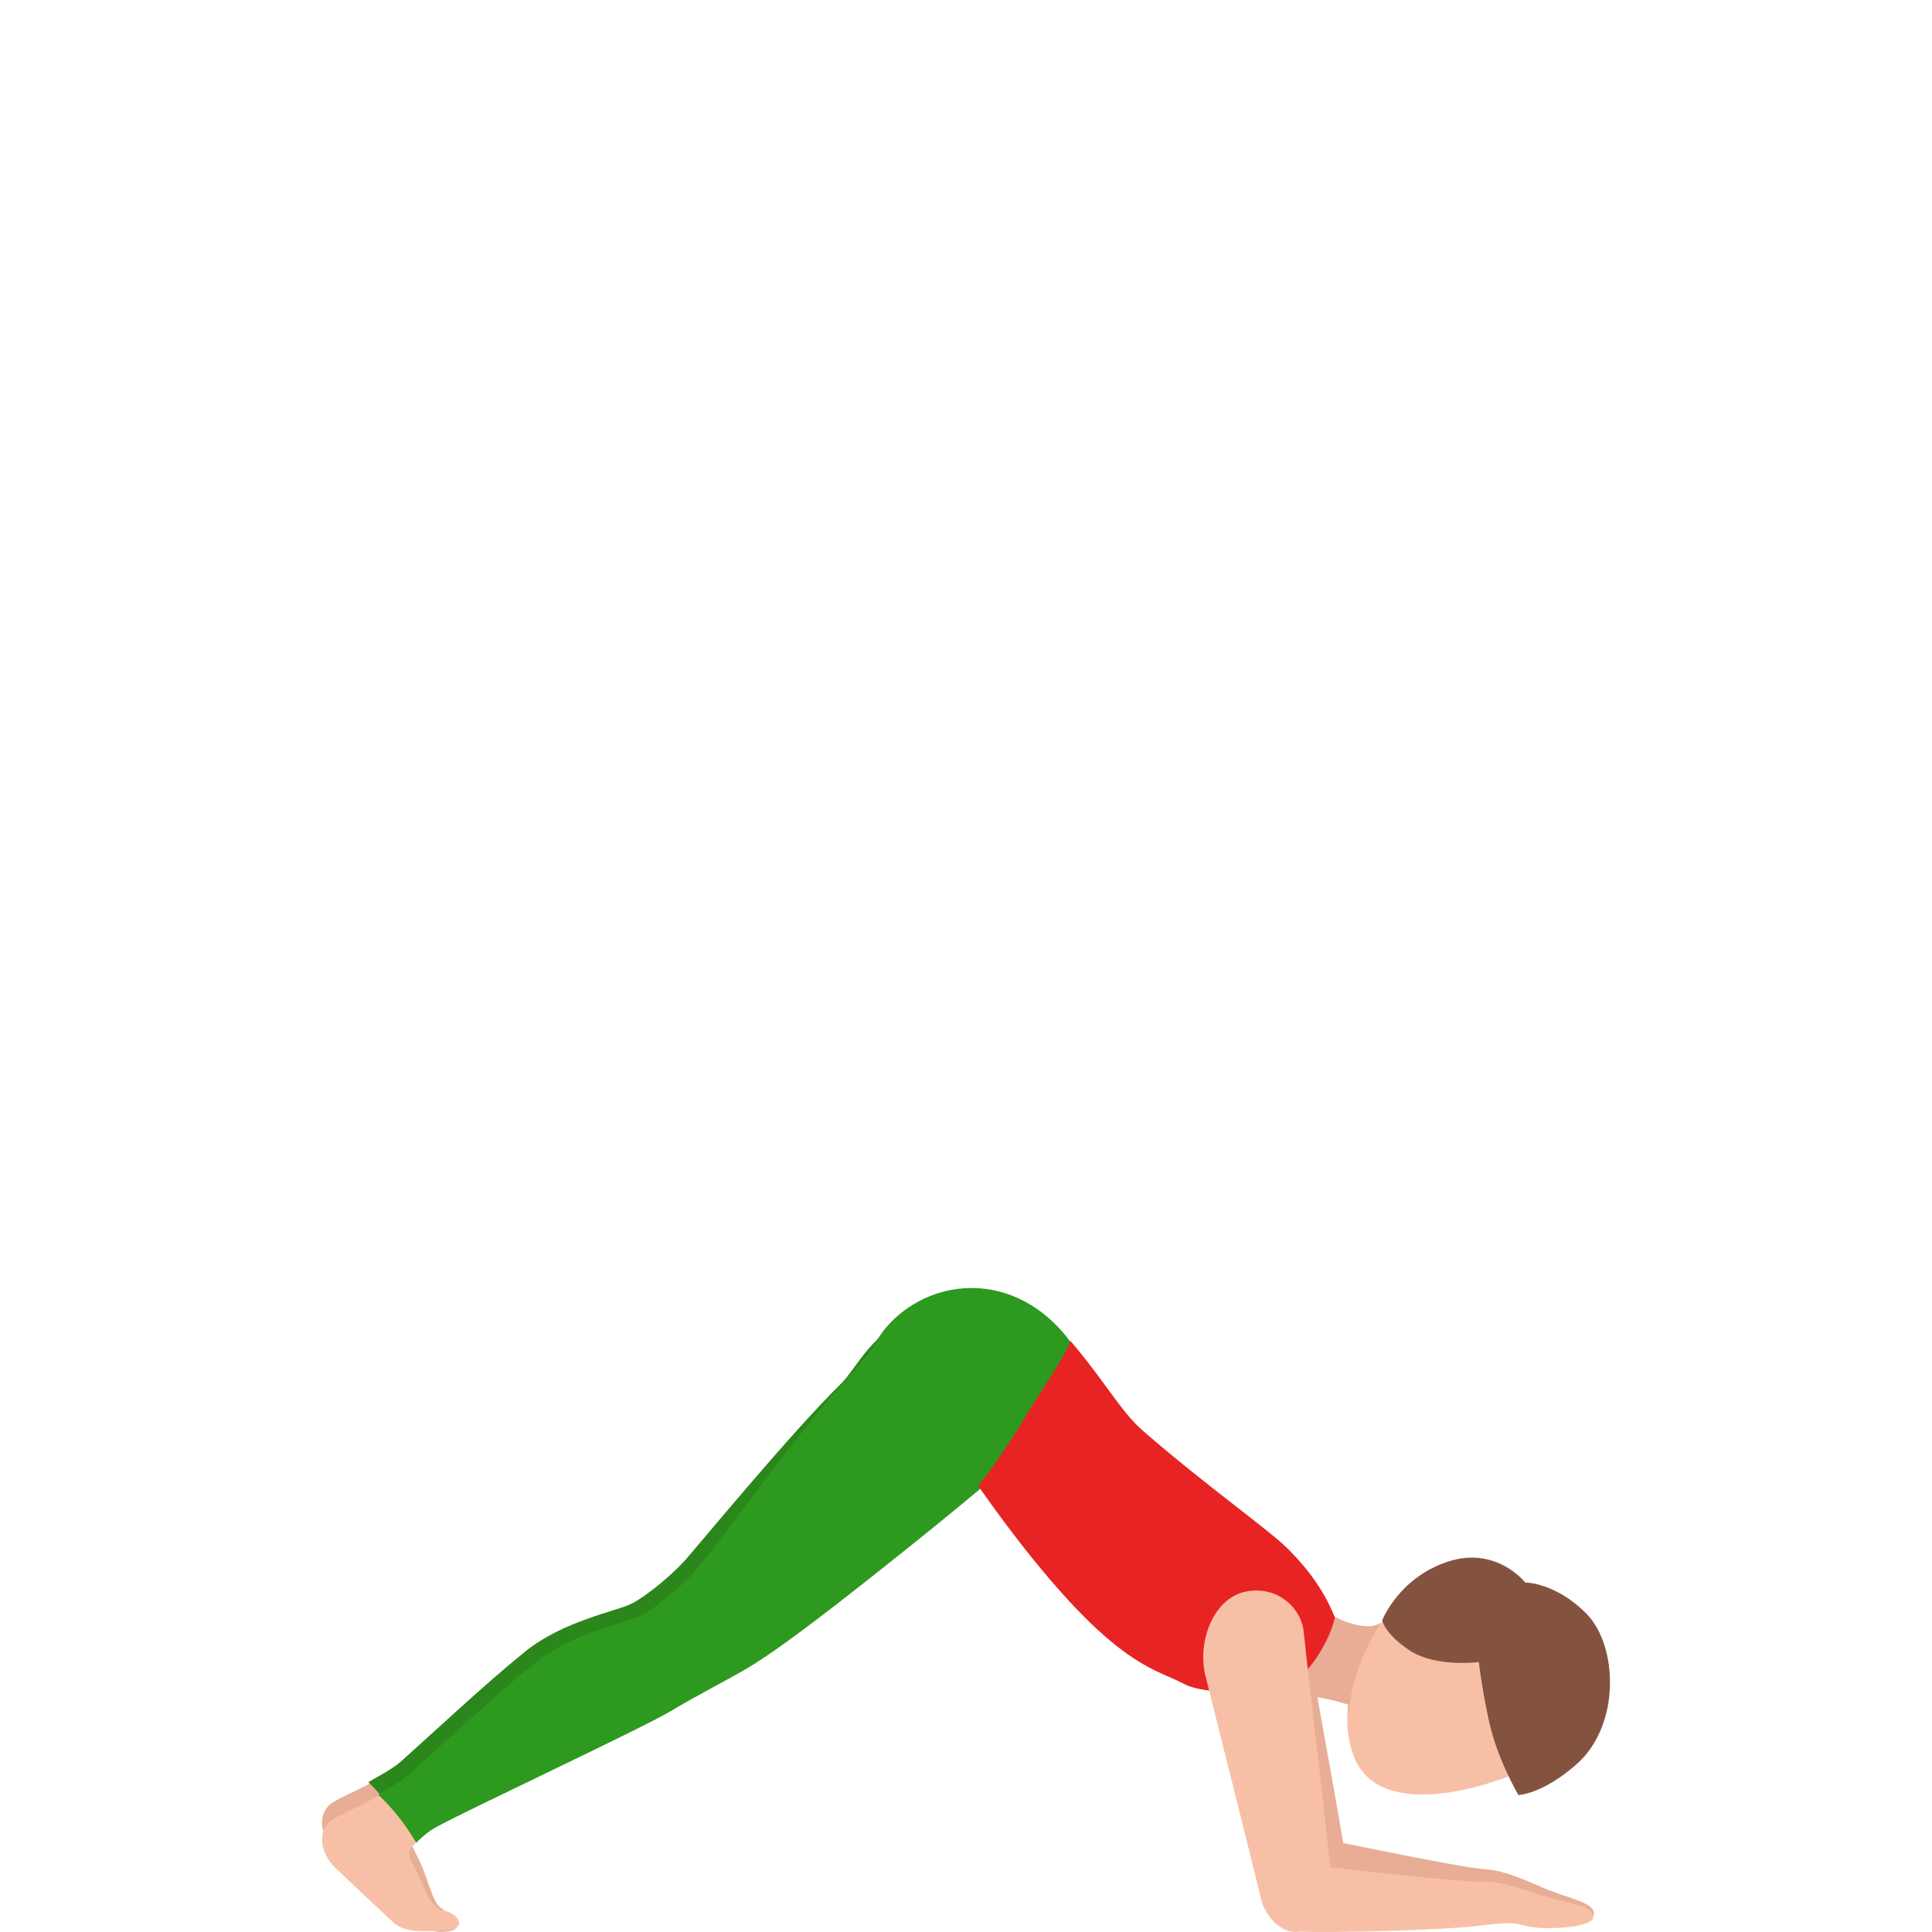 <svg width="300" height="300" viewBox="0 0 300 300" fill="none" xmlns="http://www.w3.org/2000/svg">
<path d="M201.898 284.977C203.65 284.977 225.211 289.847 231.144 290.32C234.156 290.559 237.871 292.435 240.435 293.47C243.887 294.859 247.672 295.456 247.497 297.257C247.334 298.902 240.607 298.619 238.082 298.04C235.588 297.469 235.948 296.779 229.954 297.044C224.535 297.283 205.613 296.089 201.744 295.456C198.917 294.992 196.651 292.501 196.712 289.329C196.774 286.158 200.146 284.977 201.898 284.977Z" fill="#E8AD95"/>
<path d="M204.814 296.63C201.595 297.536 198.912 294.396 198.31 292.409C197.709 290.423 187.71 259.718 187.71 259.718C186.239 254.795 188.391 248.451 193.243 247.177C198.091 245.903 202.065 249.026 202.644 252.592C203.927 260.439 208.726 286.021 209.051 289.441C209.376 292.861 208.028 295.723 204.814 296.63Z" fill="#E8AD95"/>
<path d="M58.973 276.002C56.527 277.59 55.056 278.041 52.118 279.607C48.653 281.46 50.067 285.446 51.925 287.242C53.896 289.149 57.638 292.661 60.997 295.784C62.969 297.616 65.867 300.036 68.572 299.983C72.967 299.894 70.201 297.465 68.422 296.227C67.25 295.413 66.354 291.737 65.476 289.689C64.488 287.375 63.087 285.46 63.654 284.61C64.299 283.641 65.27 282.77 66.372 281.912C67.228 281.244 68.08 280.147 69.494 279.673C68.181 276.621 67.584 274.007 66.042 271.012C63.013 273.83 60.141 275.245 58.973 276.002Z" fill="#E8AD95"/>
<path d="M63.39 284.769C63.97 283.831 64.875 283.013 66.104 282.075C69.582 279.438 98.094 266.45 102.683 263.677C106.389 261.434 112.023 258.545 114.658 256.966C117.288 255.387 122.061 252.109 132.271 244.057C146.156 233.109 147.882 229.291 161.622 219.201C167.989 214.525 146.178 199.891 138.651 205.845C133.768 209.712 132.741 212.777 130.422 215.042C122.751 222.545 107.799 240.726 106.249 242.421C104.123 244.739 100.246 247.928 98.011 249.047C95.771 250.167 87.432 251.697 81.539 256.457C75.378 261.429 66.934 269.352 62.429 273.369C60.94 274.705 59.047 275.643 57.185 276.735C59.961 279.354 62.073 282.57 63.39 284.769Z" fill="#2B871B"/>
<path d="M58.973 278.647C56.527 280.235 55.056 280.686 52.118 282.257C48.653 284.11 50.067 288.096 51.925 289.892C53.896 291.799 57.638 295.311 60.997 298.434C62.969 300.266 65.972 299.854 68.673 299.797C73.068 299.708 71.044 297.023 68.91 296.678C67.259 296.408 66.35 294.387 65.476 292.334C64.488 290.021 63.087 288.105 63.654 287.256C64.299 286.287 65.27 285.415 66.372 284.557C67.228 283.889 68.08 282.792 69.494 282.319C68.181 279.266 67.584 276.652 66.042 273.657C63.013 276.475 60.141 277.891 58.973 278.647Z" fill="#F7C0A6"/>
<path d="M199.864 263.664C203.118 262.549 209.376 264.686 209.376 264.686C209.007 267.402 209.235 270.127 210.206 272.688C213.262 280.744 224.714 279.523 234.897 275.608C245.076 271.689 247.206 262.178 244.694 255.547C242.182 248.92 234.247 241.833 224.069 245.753C219.739 247.42 215.888 251.8 213.411 252.432C211.655 252.884 207.755 251.866 205.151 249.645L199.864 263.664Z" fill="#F7C0A6"/>
<path d="M165.266 234.392C160.607 238.263 155.527 229.654 149.809 227.801C146.165 226.62 141.585 233.813 138.88 230.508C131.933 222.023 132.012 210.442 139.635 204.107C147.258 197.773 159.11 198.357 166.492 208.735C172.85 217.675 172.89 228.057 165.266 234.392Z" fill="#2E991F"/>
<path d="M209.226 266.388C209.327 266.052 209.415 265.676 209.472 265.234C210.324 258.687 213.117 253.918 214.382 252.038C214.035 252.219 213.71 252.352 213.407 252.431C211.65 252.883 207.751 251.865 205.147 249.645L199.864 263.668C203.118 262.553 209.376 264.69 209.376 264.69C209.301 265.251 209.253 265.818 209.226 266.388Z" fill="#E8AD95"/>
<path d="M207.273 251.163C205.621 247.076 203.312 243.891 200.106 240.626C197.111 237.582 187.49 231.318 177.557 222.688C171.985 217.848 149.919 227.828 149.919 227.828C167.154 253.817 178.396 258.591 183.894 261.488C187.279 263.28 195.882 262.705 199.307 262.47L207.273 251.163Z" fill="#F7C0A6"/>
<path d="M155.114 204.736C148.496 201.268 145.225 203.103 138.014 209.443C132.96 213.888 109.963 242.05 107.838 244.372C105.713 246.686 101.835 249.88 99.6 250.999C97.361 252.118 89.022 253.649 83.129 258.409C78.882 261.837 73.556 266.663 69.178 270.649C71.733 273.369 73.784 276.448 75.514 279.784C85.355 274.874 100.983 267.614 104.272 265.624C107.978 263.381 113.612 260.492 116.247 258.913C118.882 257.334 123.651 254.06 133.865 246.009C147.75 235.056 149.471 231.243 163.216 221.157C169.578 216.476 161.547 208.098 155.114 204.736Z" fill="#F7C0A6"/>
<path d="M64.637 286.146C65.476 285.296 66.35 284.491 67.698 283.73C72.01 281.297 99.688 268.398 104.272 265.624C107.978 263.381 113.612 260.493 116.247 258.913C118.882 257.334 123.651 254.061 133.865 246.009C147.75 235.056 150.428 232.654 163.435 221.838C169.512 216.786 162.144 207.616 155.715 204.25C149.098 200.781 144.197 201.538 136.987 207.881C135.309 209.355 132.815 212.845 130.308 215.464C125.253 220.741 109.849 241.917 107.724 244.235C105.598 246.553 101.721 249.747 99.486 250.862C97.251 251.981 88.912 253.516 83.019 258.272C76.853 263.244 68.409 271.167 63.904 275.184C62.415 276.515 60.615 277.603 58.753 278.701C61.533 281.306 63.32 283.943 64.637 286.146Z" fill="#2E991F"/>
<path d="M207.273 251.163C205.621 247.075 203.312 243.89 200.106 240.625C197.111 237.582 187.459 230.849 177.527 222.223C174.009 219.166 171.634 214.552 166.215 208.213C164.924 211.584 161.547 215.906 158.78 220.728C157.116 223.621 152.562 230.123 151.891 230.716C171.598 258.652 178.796 258.802 183.894 261.488C187.279 263.279 195.882 262.704 199.307 262.47C199.307 262.47 202.126 260.886 204.471 257.347C206.816 253.804 207.273 251.163 207.273 251.163Z" fill="#E82323"/>
<path opacity="0.4" d="M205.336 263.656C207.523 263.956 209.371 264.686 209.371 264.686C209.297 265.253 209.249 265.823 209.222 266.39C209.323 266.053 209.411 265.677 209.468 265.235C210.215 259.484 212.458 255.109 213.851 252.857C211.554 254.981 207.277 259.307 205.336 263.656Z" fill="#E8AD95"/>
<path d="M236.834 245.73C236.834 245.73 241.572 245.712 246.38 250.614C251.189 255.515 251.742 267.88 244.751 274.006C239.495 278.616 235.776 278.735 235.776 278.735C235.776 278.735 232.552 273.25 231.261 267.486C230.155 262.549 229.628 258.09 229.628 258.09C229.628 258.09 222.9 258.961 218.847 256.254C214.957 253.662 214.632 251.592 214.632 251.592C214.632 251.592 217.157 245.058 224.749 242.514C232.342 239.975 236.834 245.73 236.834 245.73Z" fill="#845340"/>
<path d="M202.122 299.885C198.859 300.645 196.356 297.177 195.869 295.049C195.381 292.922 187.135 260.023 187.135 260.023C185.945 254.758 188.452 248.211 193.366 247.163C198.28 246.114 202.069 249.64 202.447 253.427C203.281 261.761 206.632 288.962 206.763 292.577C206.891 296.195 205.385 299.124 202.122 299.885Z" fill="#F7C0A6"/>
<path d="M200.919 289.459C202.662 289.304 224.565 292.246 230.515 292.193C233.537 292.166 237.401 293.706 240.049 294.506C243.606 295.586 247.43 295.842 247.413 297.652C247.395 299.306 240.668 299.616 238.103 299.266C235.57 298.921 235.868 298.2 229.918 298.997C224.543 299.718 205.591 300.204 201.678 299.917C198.824 299.704 196.347 297.426 196.132 294.259C195.917 291.087 199.171 289.618 200.919 289.459Z" fill="#F7C0A6"/>
</svg>
